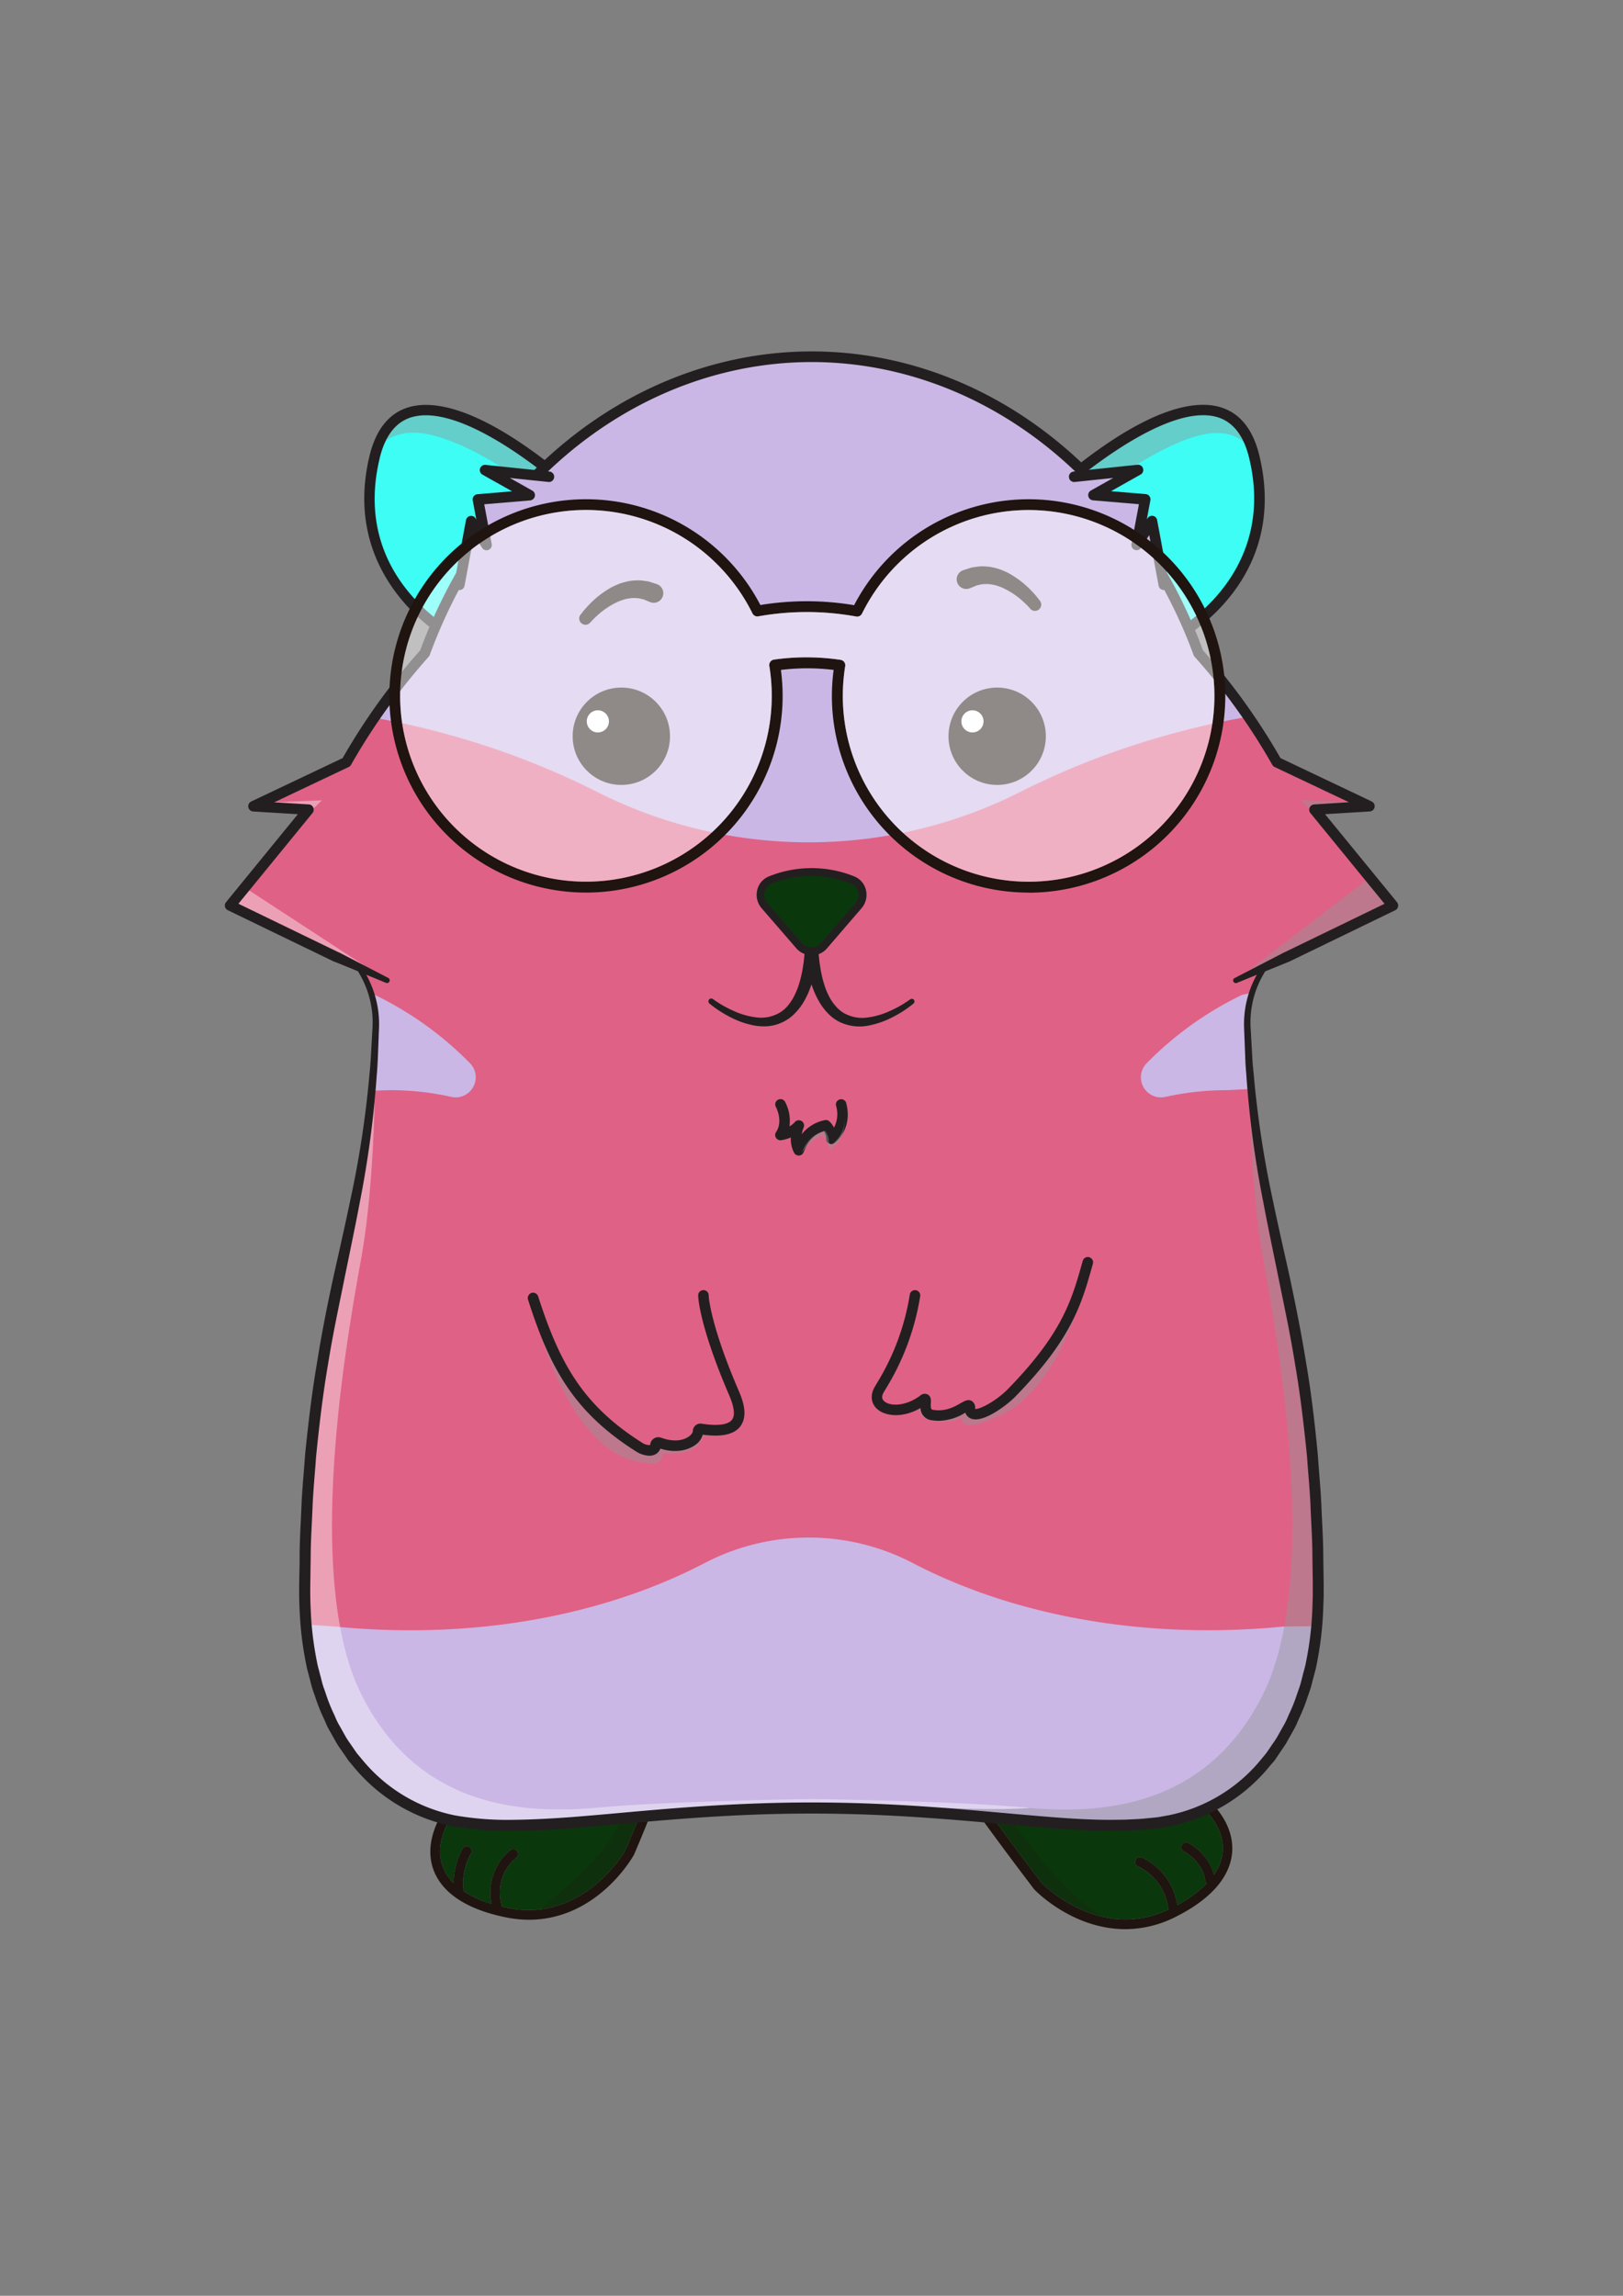 <?xml version="1.0" encoding="UTF-8"?>
<!DOCTYPE svg PUBLIC "-//W3C//DTD SVG 1.1//EN" "http://www.w3.org/Graphics/SVG/1.1/DTD/svg11.dtd">
<svg viewBox="0 0 595.28 841.89" xmlns="http://www.w3.org/2000/svg" xmlns:xlink="http://www.w3.org/1999/xlink">

<rect x="0" y="0" width="595.28" height="841.89" fill="#808080" stroke="none"/>

<title>CryptoHamsters</title>
<desc xmlns:cryptohamsters="https://cryptohamsters.co/hamsters/16302558009761">
<cryptohamsters:birthday>1630255800976</cryptohamsters:birthday>
<cryptohamsters:gene-1>1</cryptohamsters:gene-1>
<cryptohamsters:gene-2>13285349</cryptohamsters:gene-2>
<cryptohamsters:gene-3>14705030</cryptohamsters:gene-3>
<cryptohamsters:gene-4>201753</cryptohamsters:gene-4>
<cryptohamsters:gene-5>3</cryptohamsters:gene-5>
<cryptohamsters:gene-6>12136859</cryptohamsters:gene-6>
<cryptohamsters:gene-7>1</cryptohamsters:gene-7>
<cryptohamsters:gene-8>2</cryptohamsters:gene-8>
<cryptohamsters:gene-9>4062708</cryptohamsters:gene-9>
<cryptohamsters:gene-10>11050999</cryptohamsters:gene-10>
<cryptohamsters:gene-11>16589639</cryptohamsters:gene-11>
<cryptohamsters:gene-12>2</cryptohamsters:gene-12>
<cryptohamsters:gene-13>3</cryptohamsters:gene-13>
<cryptohamsters:gene-14>2</cryptohamsters:gene-14>
<cryptohamsters:gene-15>9504437</cryptohamsters:gene-15>
<cryptohamsters:gene-16>1095604</cryptohamsters:gene-16>
<cryptohamsters:gene-17>3000965</cryptohamsters:gene-17>
<cryptohamsters:gene-18>734988</cryptohamsters:gene-18>
</desc>

<g id="tail-texture">
</g>

<g id="tail">
</g>

<g id="ears-texture">
  <g id="ears-texture" clip-path="url(#clip-ears-base)">
    <rect class="ears-texture-primary" x="106.78" y="136.93" width="136.87" height="136.87" fill="#3dfdf4"/>
    <rect class="ears-texture-primary" x="350.91" y="136.93" width="136.87" height="136.87" fill="#3dfdf4"/>
  </g>
</g>

<g id="ears">
  <defs>
    <clipPath id="clip-ears-base">
      <path d="M138.29,167.82c2.08-8.64,6.25-13.94,12.39-15.77a19.39,19.39,0,0,1,5.5-.75c13.68,0,40.42,15,59.86,33.77-12.79,18.81-24.79,34.75-39.46,53.5C145.75,222.57,130.42,200.62,138.29,167.82Z" style="fill: #00a651"/>
      <path d="M446.76,152.05c6.15,1.83,10.31,7.13,12.39,15.77,8.26,34.42-11.94,55.45-38.4,72-16.75-20.75-26.24-36.25-40.25-54.25C409.75,161.57,432.38,147.78,446.76,152.05Z" style="fill: #00a651"/>
    </clipPath>
  </defs>

  <g id="ears-shadow" style="isolation: isolate" clip-path="url(#clip-ears-base)">
    <path d="M451.1,159.39a15.2,15.2,0,0,1,6.7,4.14c-2.31-6.1-6-10-11-11.48-14.38-4.27-41.26,12.65-65.26,33.27a25.71,25.71,0,0,0,4.62,6.38C412.88,171.92,437.27,155.29,451.1,159.39Z" style="fill: #939598;opacity: 0.45;mix-blend-mode: multiply"/>
    <path d="M146,159.44a20.33,20.33,0,0,1,5.75-.78c13.09,0,38.05,13.46,59.49,34.29a81.14,81.14,0,0,0,5.93-7.88c-23.62-20.25-47.26-33.77-60.94-33.77a19.39,19.39,0,0,0-5.5.75c-4.86,1.44-8.47,5.1-10.79,10.83A15.57,15.57,0,0,1,146,159.44Z" style="fill: #939598;opacity: 0.45;mix-blend-mode: multiply"/>
  </g>

  <g id="ears-outline">
    <path d="M219.25,185.81a1,1,0,0,0,.33-.74,1,1,0,0,0-.34-.74l-16.36-13.21,0,0c-28.56-22.53-44.56-24.28-53-21.78-7.19,2.14-12,8.14-14.35,17.84-8.66,36.1,14.12,57.09,24.33,64.44l16.88,10.76a1,1,0,0,0,.58.19,1.26,1.26,0,0,0,.27,0,1,1,0,0,0,.64-.58Zm-80-17.76c2-8.27,5.92-13.33,11.7-15.05a18.4,18.4,0,0,1,5.22-.71c12.94,0,30,10.92,42.33,20.39,1.13.78,11,8.7,16,12.6l-38.41,51.78a133.19,133.19,0,0,1-16.09-10.12C148.62,218,131.81,199.07,139.26,168.05Z" style="fill: #231f20"/>
    <path d="M461.93,167.15c-2.33-9.7-7.16-15.7-14.35-17.84-8.47-2.52-24.62-.72-53.46,22.17l-15.53,12.8-.8.63,41.56,58.45,0,0a.94.94,0,0,0,.48.4,1,1,0,0,0,.33.06,1,1,0,0,0,.48-.13l15.27-10.92C446.74,225.45,470.89,204.46,461.93,167.15Zm-26.18,61c-1.3.75-10.16,7-14.84,10.31l-37.76-53.12c4.58-3.7,13.52-11,14.62-11.79,12.61-9.8,34.81-24.71,48.71-20.58,5.78,1.72,9.72,6.78,11.7,15.05C466.15,201.21,445.92,220.73,435.75,228.18Z" style="fill: #231f20"/>
  </g>
</g>

<g id="legs-texture">
  <g id="legs-texture" clip-path="url(#clip-legs-base)">
    <path class="skin-texture-primary" d="M488.45,667.36a90.62,90.62,0,1,1-90.62-90.58A90.6,90.6,0,0,1,488.45,667.36Z" fill="#0b370c"/>
    <path class="skin-texture-primary" d="M289.2,667.36a90.62,90.62,0,1,1-90.62-90.58A90.6,90.6,0,0,1,289.2,667.36Z" fill="#0b370c"/>
  </g>
</g>

<g id="legs">
  <defs>
    <clipPath id="clip-legs-base">
      <path d="M431.8,698.62a22.93,22.93,0,0,0-12.94-17.38,1.75,1.75,0,1,0-1.31,3.24,19.78,19.78,0,0,1,11,15.8,37.13,37.13,0,0,1-15.77,3.62c-17.07,0-29.74-12.36-30.73-13.35-1.51-2-27.77-36.4-35.88-50.33h52.51c1.56.38,13.85,3.63,33.72,15.85,10.73,6.59,16.45,14.54,16.1,22.38a17.05,17.05,0,0,1-3.28,9.1c-1.82-7.76-9-11.53-9.36-11.7a1.75,1.75,0,0,0-1.59,3.12c.07,0,6.84,3.56,7.76,10.55a1.73,1.73,0,0,0,.64,1.13A44.21,44.21,0,0,1,431.8,698.62Z" style="fill: #da0080"/>
      <path d="M229.38,678.58c-.78,1.34-13.08,21.87-35.46,21.87a40.27,40.27,0,0,1-8.22-.88l-1.6-.37c-3.26-11.61,4.94-17.73,5.31-18a1.75,1.75,0,0,0-2-2.85,19.37,19.37,0,0,0-4.92,5.72,20,20,0,0,0-2.19,14.09,39.81,39.81,0,0,1-10.19-4.56c-1.29-7,2.4-13.61,2.48-13.74a1.75,1.75,0,1,0-3-1.74,27.4,27.4,0,0,0-3.22,12.45,16.72,16.72,0,0,1-4.27-6.87c-2.32-7.49,1.2-16.63,9.91-25.73,15.28-16,26-22.42,28.3-23.7L243.6,640C240.34,653.12,230.08,677,229.38,678.58Z" style="fill: #da0080"/>
    </clipPath>
  </defs>

  <g id="legs-shadow" style="isolation: isolate" clip-path="url(#clip-legs-base)">
    <path d="M373.79,682c8.3,9.71,16.77,19.78,37.08,23.17-22-3.67-57.83-65-57.83-65h-6.91C359,660.54,366.51,671.68,373.79,682Z" style="fill: #1f140f;opacity: 0.2;mix-blend-mode: multiply"/>
    <path d="M240.37,639.31c-15.16,36.86-15.66,37.36-41.79,60.82,19.42-2.55,30.07-20.31,30.8-21.55.52-1.22,12.12-25,14.22-38.62C241.7,640.14,242.64,639.1,240.37,639.31Z" style="fill: #1f140f;opacity: 0.2;mix-blend-mode: multiply"/>
  </g>

  <g id="legs-outline">
    <path d="M434.19,653.08c-21.77-13.39-34.45-16.2-35-16.32a2.2,2.2,0,0,0-.36,0H343.18a1.75,1.75,0,0,0-1.57,2.53c6.1,12.2,36.4,51.83,37.68,53.51l.13.15c.57.59,14.1,14.49,33.32,14.49a40.94,40.94,0,0,0,18.4-4.48c16.69-8.35,20.54-17.84,20.82-24.32C452.36,669.44,446.05,660.38,434.19,653.08Zm-2.39,45.54a22.93,22.93,0,0,0-12.94-17.38,1.75,1.75,0,1,0-1.31,3.24,19.78,19.78,0,0,1,11,15.8,37.13,37.13,0,0,1-15.77,3.62c-17.07,0-29.74-12.36-30.73-13.35-1.51-2-27.77-36.4-35.88-50.33h52.51c1.56.38,13.85,3.63,33.72,15.85,10.73,6.59,16.45,14.54,16.1,22.38a17.05,17.05,0,0,1-3.28,9.1c-1.82-7.76-9-11.53-9.36-11.7a1.75,1.75,0,0,0-1.59,3.12c.07,0,6.84,3.56,7.76,10.55a1.73,1.73,0,0,0,.64,1.13A44.21,44.21,0,0,1,431.8,698.62Z" style="fill: #1f140f"/>
    <path d="M247.16,637.46a1.71,1.71,0,0,0-1.2-.72l-45.84-6a1.68,1.68,0,0,0-1,.17c-.49.24-12,6.18-29.71,24.65C159.77,665.62,156,676,158.67,684.74c1.92,6.2,8,14.4,26.3,18.25a43.13,43.13,0,0,0,8.95,1c25.06,0,38-22.77,38.55-23.74l.08-.15c.49-1.13,12.09-27.88,14.9-41.23A1.72,1.72,0,0,0,247.16,637.46Zm-17.78,41.12c-.78,1.34-13.08,21.87-35.46,21.87a40.27,40.27,0,0,1-8.22-.88l-1.6-.37c-3.26-11.61,4.94-17.73,5.31-18a1.75,1.75,0,0,0-2-2.85,19.37,19.37,0,0,0-4.92,5.72,20,20,0,0,0-2.19,14.09,39.81,39.81,0,0,1-10.19-4.56c-1.29-7,2.4-13.61,2.48-13.74a1.75,1.75,0,1,0-3-1.74,27.4,27.4,0,0,0-3.22,12.45,16.72,16.72,0,0,1-4.27-6.87c-2.32-7.49,1.2-16.63,9.91-25.73,15.28-16,26-22.42,28.3-23.7L243.6,640C240.34,653.12,230.08,677,229.38,678.58Z" style="fill: #1f140f"/>
  </g>
</g>

<g id="body-texture">
  <g id="body-texture" clip-path="url(#clip-body-base)">
    <rect class="body-texture-primary" width="595.28" height="841.89" fill="#cab7e5"/>
    <path class="body-texture-secondary" d="M595.28,397.57c-64.23-2.68-143.19,2.21-145.4,2.21a102.61,102.61,0,0,0-22.53,2.49A7.37,7.37,0,0,1,420.47,390a125.27,125.27,0,0,1,35-25.13c58-13,111.18-16.73,139.78-17.81V253.3a914.16,914.16,0,0,0-139.79,9.95q-11.19,2-22.48,5a295.25,295.25,0,0,0-58.59,22.07,172.15,172.15,0,0,1-155.55,0,295.25,295.25,0,0,0-58.59-22.07q-11.25-2.94-22.44-4.95h0A913.71,913.71,0,0,0,0,253.29v93.8c28.9,1.17,80.68,5,137.09,17.57a125.38,125.38,0,0,1,35.32,25.25,7.37,7.37,0,0,1-6.87,12.33,101.74,101.74,0,0,0-22.36-2.46c-2.25,0-6.67.24-6.67.24L0,385.29v202.1c48.42,3.62,122.41,9.05,123.61,9.16,50.18,4.8,97.48-3.93,134.82-23.35a82.55,82.55,0,0,1,76.39,0c37.47,19.5,85.35,28.19,135.72,23.29,1.6-.16,76.22-.44,124.74-.76Z" fill="#e06186"/>
  </g>
</g>

<g id="body">
  <defs>
    <clipPath id="clip-body-base">
      <path d="M482.33,571c0-6.34-.47-12.57-.69-18.72s-.87-12.19-1.28-18.13c-1.18-11.86-2.55-23.3-4.44-34.19s-4-21.29-6-31.17-4-19.27-5.65-28.13a373,373,0,0,1-6.17-46.26c-.11-1.61-.26-3.18-.34-4.7s-.12-3-.17-4.45q-.17-4.32-.32-8.08a36.42,36.42,0,0,1,4.91-19.85c.53-.9.91-1.5,1.16-1.87l-10.09,4.11,18.21-9.43v0l0,0,37.9-18.37-28-34.26a.94.94,0,0,1,.67-1.53l16.52-1-30.74-14.58a.94.94,0,0,1-.41-.38,231.83,231.83,0,0,0-28.64-39.85.92.92,0,0,1-.18-.3,188.88,188.88,0,0,0-12-26.46l-4.14-22.26-4.89,7.59-.4-.57,2.8-15-15.55-1.31c-.43-.5-.87-1-1.31-1.47l14.23-8-19.91,2.08c-27.17-27-62.3-42.69-99.79-42.69s-72.62,15.68-99.8,42.69l-19.94-2.08,14.26,8-1.3,1.44-15.6,1.32,2.82,15-.39.56-4.91-7.62-4.16,22.37a189,189,0,0,0-12,26.35,1.17,1.17,0,0,1-.19.3A231.72,231.72,0,0,0,127.86,280a1,1,0,0,1-.42.39L96.66,294.94l16.52,1a.94.94,0,0,1,.67,1.53l-28,34.26,37.93,18.38h0L142,359.53l-10.08-4.11c.25.37.63,1,1.16,1.87A36.28,36.28,0,0,1,138,377.13c-.09,2.51-.2,5.2-.31,8.08s-.23,5.94-.52,9.16A371.22,371.22,0,0,1,131,440.62c-1.67,8.86-3.64,18.24-5.66,28.13s-4.24,20.25-6,31.17-3.25,22.34-4.43,34.19c-.41,5.95-1,12-1.28,18.13S113,564.6,113,571s-.36,12.79,0,19.23a120.6,120.6,0,0,0,2.32,19.43c.25,1.63.79,3.2,1.17,4.81s.76,3.24,1.33,4.81a89.11,89.11,0,0,0,3.59,9.35c.74,1.51,1.28,3.12,2.17,4.56s1.65,2.94,2.48,4.41,1.9,2.81,2.84,4.22c.5.69,1,1.41,1.48,2.08l1.64,1.95a59.72,59.72,0,0,0,34.78,20.92A113.39,113.39,0,0,0,188,668.37c7.17,0,14.38-.43,21.62-1,14.47-1.13,29.06-2.66,43.76-3.69S282.87,662,297.63,662s29.6.63,44.3,1.68,29.29,2.56,43.76,3.69c7.23.53,14.44.93,21.61,1l5.36-.07L418,668c1.78-.13,3.57-.33,5.34-.49s3.46-.56,5.19-.82a59.6,59.6,0,0,0,34.8-20.92l1.65-1.95c.53-.66,1-1.39,1.47-2.08.94-1.41,2-2.76,2.84-4.21l2.48-4.42a47.39,47.39,0,0,0,2.17-4.55,86.38,86.38,0,0,0,3.6-9.36c.56-1.56.88-3.21,1.33-4.8s.92-3.18,1.17-4.82a121.07,121.07,0,0,0,2.32-19.42c.05-1.63.11-3.25.16-4.87s0-3.2,0-4.79Q482.4,575.73,482.33,571Z" style="fill: #ec008c"/>
    </clipPath>
  </defs>

  <g id="body-lighting-shadow" style="isolation: isolate" clip-path="url(#clip-body-base)">
    <polygon points="123.81 350.11 141.99 359.53 141.99 359.53 90.55 325.99 85.87 331.73 123.8 350.11 123.81 350.11" style="fill: #fff;opacity: 0.4"/>
    <path d="M471.47,350.1v0l0,0,37.9-18.37-7.54-9.24-.13-.14-48.46,37.17Z" style="fill: #939598;opacity: 0.45;mix-blend-mode: multiply"/>
    <path d="M377.94,663l-1.75-.15c-27.39-2.49-78.31-3.12-78.31-3.12s-50.92.63-78.31,3.12-66.23.39-87.15-41.71c-3.62-7.28-6.13-15.9-7.82-25.31-4.44-24.79-3-55.13-.08-81.71,2.41-21.65,5.82-40.78,7.9-52.33,5.61-31.12,5.14-72.75,5.14-72.75-.08,1.52-.22,3.1-.36,4.72,0,.2,0,.38,0,.58A371.22,371.22,0,0,1,131,440.62c-1.67,8.86-3.64,18.24-5.66,28.13s-4.24,20.25-6,31.17-3.25,22.34-4.43,34.19c-.41,5.95-1,12-1.28,18.13S113,564.6,113,571s-.36,12.79,0,19.23a120.6,120.6,0,0,0,2.32,19.43c.25,1.63.79,3.2,1.17,4.81s.76,3.24,1.33,4.81a89.11,89.11,0,0,0,3.59,9.35c.74,1.51,1.28,3.12,2.17,4.56s1.65,2.94,2.48,4.41,1.9,2.81,2.84,4.22c.5.69,1,1.41,1.48,2.08l1.64,1.95a59.72,59.72,0,0,0,34.78,20.92A112.55,112.55,0,0,0,188,668.36c7.17,0,14.38-.42,21.62-1,14.47-1.13,29.06-2.66,43.76-3.69S282.87,662,297.63,662c7.05,0,14.1.15,21.13.41C338.3,662.05,358.84,664.27,377.94,663Z" style="fill: #fff;opacity: 0.4"/>
    <path d="M482.47,580.54q-.08-4.81-.14-9.57c0-6.34-.47-12.57-.69-18.72s-.87-12.19-1.28-18.13q-1-9.76-2.18-19.12h0c-.67-5.12-1.41-10.16-2.26-15.07-1.74-10.92-4-21.29-6-31.17s-4-19.27-5.65-28.13a374.58,374.58,0,0,1-6.07-44.95c.12,13,.88,42.55,5.12,66.14,2.08,11.57,5.51,30.75,7.91,52.44,2.95,26.54,4.35,56.81-.08,81.55-1.69,9.43-4.2,18.06-7.83,25.36-20.47,41.21-58.12,44.09-85.39,41.86-19.1,1.24-39.64-1-59.18-.58q11.61.43,23.17,1.27c14.7,1,29.29,2.56,43.76,3.69,7.23.53,14.44.93,21.61,1l5.36-.06L418,668c1.78-.13,3.57-.33,5.34-.49s3.46-.56,5.19-.82a59.6,59.6,0,0,0,34.8-20.92l1.65-1.95c.53-.66,1-1.39,1.47-2.08.94-1.41,2-2.76,2.84-4.21l2.48-4.42a47.39,47.39,0,0,0,2.17-4.55,86.38,86.38,0,0,0,3.6-9.36c.56-1.56.88-3.21,1.33-4.8s.92-3.18,1.17-4.82a128.19,128.19,0,0,0,2.08-15.06c.11-1.45.19-2.9.24-4.36.05-1.63.11-3.25.16-4.87S482.47,582.13,482.47,580.54Z" style="fill: #939598;opacity: 0.45;mix-blend-mode: multiply"/>
    <path d="M114.64,295.84a.93.93,0,0,1-.14,1l-.46.57,0,0,4-3.91-20.73.8,16.53,1A1,1,0,0,1,114.64,295.84Z" style="fill: #fff;opacity: 0.4"/>
    <path d="M481.12,297.33l0,0-.46-.56a1,1,0,0,1-.13-1,.93.93,0,0,1,.8-.55l16.49-1h0l-20.73-.79Z" style="fill: #939598;opacity: 0.45;mix-blend-mode: multiply"/>
  </g>

  <path id="body-outline" d="M512.38,330.83,486,298.57l16.39-1a1.93,1.93,0,0,0,.71-3.67L469.65,278a234.6,234.6,0,0,0-28.44-39.53A191,191,0,0,0,428,210l-3.59-19.28a1.93,1.93,0,0,0-1.51-1.54,2,2,0,0,0-2,.85l-.28.44,1.31-7a1.92,1.92,0,0,0-.36-1.52,1.9,1.9,0,0,0-1.37-.76l-12.71-1.07,10.85-6.1a1.92,1.92,0,0,0,.89-2.26,1.9,1.9,0,0,0-2-1.33l-17.86,1.86c-28.22-28-64.3-43.42-101.64-43.42S224.22,144.34,196,172.34l-17.87-1.86a1.92,1.92,0,0,0-1.15,3.59l10.85,6.1-12.7,1.07a1.92,1.92,0,0,0-1.74,2.27l1.31,7-.28-.44a1.92,1.92,0,0,0-3.51.69l-3.6,19.33a191.4,191.4,0,0,0-13.2,28.41A234.52,234.52,0,0,0,125.67,278L92.15,293.91a1.93,1.93,0,0,0,.71,3.67l16.39,1L82.91,330.83a1.91,1.91,0,0,0,.64,2.95l39,18.88.06,0,.06,0,8.6,3.5c.23.36.54.88.93,1.58a35.2,35.2,0,0,1,4.42,19.26l-.46,8.07c-.13,2.64-.31,5.79-.67,9.1a368.91,368.91,0,0,1-7,45.89c-1.37,6.63-2.91,13.51-4.54,20.8q-.8,3.54-1.61,7.18c-2.59,11.93-4.51,21.88-6,31.31-1.66,9.61-3.08,20.55-4.47,34.44-.14,2.11-.31,4.23-.48,6.36-.32,3.87-.64,7.86-.81,11.88-.07,2.07-.18,4.15-.28,6.24-.2,4.11-.41,8.36-.41,12.59,0,1.89,0,3.79-.08,5.7-.08,4.45-.17,9.06.08,13.69a123.39,123.39,0,0,0,2.37,19.9,30.76,30.76,0,0,0,.77,3.28c.15.57.31,1.14.46,1.75s.3,1.14.44,1.71c.27,1.07.55,2.18.94,3.26l.8,2.28a62.06,62.06,0,0,0,2.92,7.4c.26.54.49,1.08.73,1.63a25.39,25.39,0,0,0,1.52,3.1l2.56,4.56c.6,1,1.27,2,1.92,2.88.35.5.7,1,1.06,1.53l.51.74c.32.48.66,1,1,1.46l1.68,2a63.1,63.1,0,0,0,36.64,22,117.62,117.62,0,0,0,21.73,1.68h0c6.31,0,13-.31,21.84-1,6.28-.49,12.68-1.07,18.86-1.62,8.15-.73,16.57-1.48,24.89-2.06,15.65-1.13,30-1.68,43.87-1.68h.21c14,0,28.33.54,44.06,1.68,8.31.58,16.73,1.33,24.88,2.06,6.18.55,12.58,1.13,18.86,1.62,8.8.65,15.54.94,21.86,1l5.47-.06,5.46-.27c1.16-.09,2.32-.2,3.47-.32l1.88-.18a33.89,33.89,0,0,0,3.6-.52c.62-.12,1.24-.23,1.9-.33a63.08,63.08,0,0,0,36.6-22l1.71-2c.38-.48.71-1,1-1.45.17-.24.33-.49.53-.76.33-.51.68-1,1-1.5.65-.93,1.33-1.89,1.93-2.91l2.53-4.5a24,24,0,0,0,1.55-3.14c.23-.54.47-1.09.72-1.62a62.41,62.41,0,0,0,2.93-7.42c.27-.75.53-1.51.8-2.26.39-1.09.67-2.19.94-3.27.14-.57.28-1.14.45-1.74s.29-1.14.45-1.71a30,30,0,0,0,.76-3.25,123.72,123.72,0,0,0,2.37-19.94l.17-4.86c0-1.12,0-2.19,0-3.23,0-.56,0-1.13,0-1.71l-.14-9.58c0-4.25-.21-8.5-.41-12.6-.11-2.09-.21-4.17-.28-6.24-.18-4-.5-8-.81-11.87-.17-2.13-.34-4.25-.48-6.39C482.07,520,480.66,509,479,499.42c-1.91-11.83-4.23-22.95-6-31.32q-.81-3.63-1.6-7.17c-1.64-7.29-3.18-14.18-4.55-20.81a375,375,0,0,1-7-45.88c0-.58-.11-1.16-.17-1.72-.09-1-.19-2-.26-2.94l-.71-12.52a35.07,35.07,0,0,1,4.4-19.26c.39-.7.7-1.22.93-1.58l8.48-3.46a1.23,1.23,0,0,0,.25-.08l39-18.9a1.9,1.9,0,0,0,1-1.31A1.93,1.93,0,0,0,512.38,330.83Zm-60,29.12a1,1,0,0,0,1.28.5l7.31-3a37.23,37.23,0,0,0-4.66,19.71l.49,12.54c.05,1,.13,2,.21,3,.05.56.09,1.13.13,1.69a371.22,371.22,0,0,0,6.19,46.37c1.25,6.68,2.67,13.58,4.17,20.89q.74,3.58,1.48,7.25.53,2.6,1.07,5.24c1.71,8.31,3.48,16.91,4.92,25.91,1.65,9.54,3.05,20.38,4.42,34.09.14,2.1.31,4.21.48,6.34.31,3.83.63,7.8.8,11.75.08,2.07.18,4.15.28,6.25.2,4.06.41,8.26.41,12.46l.14,9.55c0,.57,0,1.14,0,1.72,0,1,0,2.06,0,3l-.16,4.87a118.49,118.49,0,0,1-2.31,19.3,26.43,26.43,0,0,1-.7,3c-.16.58-.32,1.16-.45,1.7s-.3,1.16-.45,1.74a29.72,29.72,0,0,1-.86,3c-.27.76-.54,1.53-.8,2.29a59.33,59.33,0,0,1-2.75,7c-.27.55-.51,1.11-.75,1.68a21.22,21.22,0,0,1-1.39,2.83l-2.47,4.39c-.54.9-1.13,1.76-1.77,2.66l-1,1.48-.53.77c-.3.45-.59.87-.89,1.25l-1.66,2a58.92,58.92,0,0,1-34.18,20.56c-.63.1-1.25.21-1.88.33a28.65,28.65,0,0,1-3.25.48l-1.89.18c-1.14.11-2.29.23-3.41.31l-5.27.26-5.35.06c-6.2,0-12.85-.31-21.54-1-6.23-.49-12.61-1.06-18.77-1.61-8.18-.73-16.62-1.49-25-2.08-15.73-1.13-30.17-1.68-44.13-1.68h-.48c-13.77,0-28.61.57-44.11,1.68-8.36.59-16.79,1.34-24.95,2.07-6.18.56-12.57,1.13-18.82,1.62-8.69.64-15.33.93-21.54,1h-.12a110.71,110.71,0,0,1-20.91-1.61,59,59,0,0,1-34.21-20.59l-1.63-1.94c-.32-.39-.6-.82-.91-1.26-.17-.26-.35-.52-.51-.74-.34-.52-.7-1-1.05-1.52-.63-.9-1.23-1.75-1.75-2.63l-2.5-4.46a20.66,20.66,0,0,1-1.37-2.79c-.24-.56-.49-1.12-.76-1.68a59,59,0,0,1-2.74-6.95c-.26-.77-.53-1.54-.81-2.3a29.72,29.72,0,0,1-.85-3c-.15-.59-.29-1.17-.45-1.7s-.29-1.17-.45-1.75a27.65,27.65,0,0,1-.71-3,119.34,119.34,0,0,1-2.3-19.3c-.25-4.47-.16-9-.08-13.43,0-1.92.07-3.83.08-5.74,0-4.19.21-8.38.41-12.43.1-2.09.2-4.18.28-6.25.17-3.95.49-7.91.79-11.74.18-2.13.35-4.25.49-6.33,1.37-13.76,2.78-24.6,4.42-34.13,1.39-8.68,3.09-17,4.74-25.05.41-2,.83-4.08,1.23-6.08q.75-3.66,1.48-7.21c1.5-7.33,2.93-14.25,4.18-20.93a376.63,376.63,0,0,0,6.19-46.35c.3-3.36.43-6.54.52-9.21l.31-8.08a37,37,0,0,0-1.75-13,37.58,37.58,0,0,0-2.91-6.72l7.3,3a1,1,0,0,0,.83-1.8l-18.15-9.4-.07,0-36.8-17.84,27.18-33.28a1.93,1.93,0,0,0-1.37-3.15l-12.67-.77,27.3-12.94a1.94,1.94,0,0,0,.85-.78,230.81,230.81,0,0,1,28.51-39.67,1.86,1.86,0,0,0,.37-.62,188.48,188.48,0,0,1,10.63-23.81,1.94,1.94,0,0,0,2.13-1.56l3.45-18.56,3,4.62a1.92,1.92,0,0,0,3.51-1.39l-2.73-14.57,16.84-1.42a2,2,0,0,0,1.72-1.51,1.91,1.91,0,0,0-.94-2.09L187,175.27l14.13,1.47a1.84,1.84,0,0,0,1.41-.4,1.89,1.89,0,0,0,.71-1.31,1.86,1.86,0,0,0-.42-1.41,1.88,1.88,0,0,0-1.29-.7l-.53-.06c27.14-25.87,61.39-40.09,96.67-40.09s69.52,14.22,96.66,40.09l-.56.06a1.92,1.92,0,0,0-1.3.7,1.94,1.94,0,0,0,.29,2.71,2,2,0,0,0,1.41.42l14.14-1.48-8.21,4.61a1.93,1.93,0,0,0,.78,3.6l16.84,1.42L415,199.47a1.92,1.92,0,0,0,3.51,1.39l3-4.63,3.45,18.57a1.93,1.93,0,0,0,2.08,1.56,181.53,181.53,0,0,1,10.72,23.81,2,2,0,0,0,.37.63,230.33,230.33,0,0,1,28.52,39.67,1.89,1.89,0,0,0,.84.79l27.26,12.92L482,295a1.94,1.94,0,0,0-1.38,3.15l27.19,33.28-36.63,17.76-.21.08-18.2,9.43A1,1,0,0,0,452.36,360Z" style="fill: #231f20"/>
</g>

<g id="eyes">
  <g id="eyes">
    <circle cx="227.89" cy="269.99" r="17.85" style="fill: #1f140f"/>
    <circle cx="365.74" cy="269.99" r="17.85" style="fill: #1f140f"/>
  </g>
  <g>
    <path d="M215.22,264.54a4.06,4.06,0,1,0,4.06-4.07A4.06,4.06,0,0,0,215.22,264.54Z" style="fill: #fff"/>
    <path d="M352.62,264.54a4.06,4.06,0,1,0,4.06-4.07A4.06,4.06,0,0,0,352.62,264.54Z" style="fill: #fff"/>
  </g>
  <g>
    <path d="M213,225.35l.81-1.06c.52-.65,1.3-1.53,2.27-2.56a34.35,34.35,0,0,1,8.38-6.45c.89-.45,1.83-.85,2.76-1.23a23.42,23.42,0,0,1,2.88-.82,16.17,16.17,0,0,1,2.86-.38,15,15,0,0,1,2.62.05l2.22.32c.63.17,1.18.36,1.64.5l1.42.47a3.51,3.51,0,1,1-2.19,6.68l-.23-.08-.49-.2-.87-.36-1-.42-1.35-.31a7.65,7.65,0,0,0-1.65-.18,9.48,9.48,0,0,0-1.9.07,18.84,18.84,0,0,0-2.08.39c-.71.22-1.43.46-2.15.75a28.72,28.72,0,0,0-7.44,4.78c-.92.82-1.68,1.55-2.17,2.07l-.75.81-.11.11a2.28,2.28,0,0,1-3.48-3Z" style="fill: #1f140f"/>
    <path d="M377.74,223.05l-.75-.8c-.49-.52-1.24-1.25-2.17-2.07a28.72,28.72,0,0,0-7.44-4.78c-.72-.29-1.45-.53-2.15-.75a18.84,18.84,0,0,0-2.08-.39,9.5,9.5,0,0,0-1.9-.07,8.37,8.37,0,0,0-1.65.17l-1.36.32-1,.42-.87.36-.48.19a3.52,3.52,0,1,1-2.66-6.51l.23-.09,1.43-.46c.45-.14,1-.33,1.64-.5l2.21-.32a14.23,14.23,0,0,1,2.63-.05,16.06,16.06,0,0,1,2.85.38,21.92,21.92,0,0,1,2.89.82c.93.37,1.86.78,2.75,1.23a34.46,34.46,0,0,1,8.39,6.44c1,1,1.75,1.92,2.27,2.57l.82,1.06a2.29,2.29,0,0,1-3.48,3Z" style="fill: #1f140f"/>
  </g>
  <g>
    <path d="M377.26,327.32a72.07,72.07,0,0,1-71.5-81.65,79.2,79.2,0,0,0-19.34,0,72.12,72.12,0,1,1-7.53-23.8,104.67,104.67,0,0,1,34.38.06,72.14,72.14,0,1,1,64,105.43Zm-81.33-86.27a84.74,84.74,0,0,1,12.4.93,2,2,0,0,1,1.31.8,2,2,0,0,1,.36,1.5,69.15,69.15,0,0,0-.88,10.9A68.15,68.15,0,1,0,316.17,225a2,2,0,0,1-2.15,1.08,100.89,100.89,0,0,0-35.89-.06,2,2,0,0,1-2.14-1.08,68.15,68.15,0,1,0,7.07,30.24,68.81,68.81,0,0,0-.89-11,2,2,0,0,1,.37-1.5,2,2,0,0,1,1.32-.79A83.19,83.19,0,0,1,295.93,241.05Z" style="fill: #1f140f"/>
    <path d="M295.93,241.05a84.74,84.74,0,0,1,12.4.93,2,2,0,0,1,1.31.8,2,2,0,0,1,.36,1.5,69.15,69.15,0,0,0-.88,10.9A68.15,68.15,0,1,0,316.17,225a2,2,0,0,1-2.15,1.08,100.89,100.89,0,0,0-35.89-.06,2,2,0,0,1-2.14-1.08,68.15,68.15,0,1,0,7.07,30.24,68.81,68.81,0,0,0-.89-11,2,2,0,0,1,.37-1.5,2,2,0,0,1,1.32-.79A83.19,83.19,0,0,1,295.93,241.05Z" style="fill: #fff;opacity: 0.5"/>
  </g>
</g>

<g id="nose-mouth-chin">
  <path id="nose-mouth" d="M335.19,366.63a1,1,0,0,0-1.37-.15,40.21,40.21,0,0,1-7.24,4.17,28.1,28.1,0,0,1-8,2.42,13.67,13.67,0,0,1-8.81-1.43,11.68,11.68,0,0,1-3.41-2.87A16.46,16.46,0,0,1,303.9,365a24.23,24.23,0,0,1-1.59-4,34.09,34.09,0,0,1-1-3.86,22.05,22.05,0,0,1-.42-2.28c-.05-.36-.1-.7-.16-1-.15-.83-.22-1.58-.29-2.24l-.17-1.73a7.22,7.22,0,0,0,3-2.06L316,333.05a7.5,7.5,0,0,0,1.6-6.7,7.12,7.12,0,0,0-4.36-5,41.81,41.81,0,0,0-31.14,0,7.12,7.12,0,0,0-4.36,5,7.5,7.5,0,0,0,1.6,6.7l12.74,14.71a7.22,7.22,0,0,0,3,2.06l-.17,1.74c-.07.66-.14,1.41-.29,2.23-.06.33-.11.68-.16,1a22.81,22.81,0,0,1-.43,2.33,34.81,34.81,0,0,1-1,3.83,25.25,25.25,0,0,1-1.6,4,17.54,17.54,0,0,1-2.42,3.77,11.77,11.77,0,0,1-3.44,2.87,13.64,13.64,0,0,1-8.77,1.41,28,28,0,0,1-8-2.42,40.21,40.21,0,0,1-7.24-4.17A1,1,0,0,0,260.2,368a41.8,41.8,0,0,0,7.42,4.87,32,32,0,0,0,8.64,3.12,19.6,19.6,0,0,0,3.84.38,15.46,15.46,0,0,0,7.07-1.59,15.06,15.06,0,0,0,4.62-3.44A20.6,20.6,0,0,0,295,367a28.79,28.79,0,0,0,2.1-4.52c.19-.48.37-1,.54-1.48.17.5.35,1,.53,1.46a29.85,29.85,0,0,0,2.09,4.52,21,21,0,0,0,3.21,4.41,15.47,15.47,0,0,0,4.61,3.44A17,17,0,0,0,319,376a32.14,32.14,0,0,0,8.66-3.14,41,41,0,0,0,7.41-4.86A1,1,0,0,0,335.19,366.63Z" style="fill: #231f20"/>

   <path id="nose-texture" class="skin-texture-primary" d="M281.47,331.18a4.6,4.6,0,0,1-1-4.14,4.28,4.28,0,0,1,2.62-3,39.1,39.1,0,0,1,29.06,0,4.28,4.28,0,0,1,2.62,3,4.63,4.63,0,0,1-1,4.14l-12.74,14.71a4.69,4.69,0,0,1-6.86,0Z" fill="#0b370c"/>

  <path id="chin" d="M310.38,404.54a1.91,1.91,0,0,0-2.35-1.38,1.93,1.93,0,0,0-1.38,2.35,10.64,10.64,0,0,1-.76,8,8.67,8.67,0,0,0-1.62-2.23,1.91,1.91,0,0,0-1.79-.51,14.36,14.36,0,0,0-8.41,5.16,11.83,11.83,0,0,1,.65-2.36,1.93,1.93,0,0,0-3.28-2,7.23,7.23,0,0,1-1.89,1.47,14.73,14.73,0,0,0-1.61-9,1.93,1.93,0,0,0-1.17-.92,1.93,1.93,0,0,0-2.19,2.8c0,.05,2.78,5.15.08,9.2a1.93,1.93,0,0,0,1.92,3,15.51,15.51,0,0,0,3.49-1,10.91,10.91,0,0,0,1.19,5.63,1.93,1.93,0,0,0,1.7,1h.09a1.91,1.91,0,0,0,1.68-1.19c1.53-3.68,3.4-6.43,7.48-7.73a5.32,5.32,0,0,1,.81,2.69,1.92,1.92,0,0,0,3.06,1.66C306.35,419,312.85,414.07,310.38,404.54Zm-2.77.72ZM293,422.76Z" style="fill: #231f20"/>

  <g id="chin-shadow" style="isolation: isolate">
    <path d="M309.93,410.37a12.12,12.12,0,0,1-4.45,9,.93.93,0,0,1-1.48-.8,6.22,6.22,0,0,0-1.41-3.89c-5,1.34-7.15,4.68-8.63,8.16,3.5-5.09,7.3-6.21,7.3-6.21,1.81-.17,3.09,5.08,3.09,5.08,5.66-3.09,5.6-11.38,5.6-11.38Z" style="fill: #939598;opacity: 0.45;mix-blend-mode: multiply"/>
  </g>
</g>

<g id="legs-front">
  <g id="legs-front">
    <g>
      <path d="M256.86,524.91c.11,1.46-.91,3.06-2.61,4.23-1.52,1.05-5.8,3.22-12.73.74a3.17,3.17,0,0,1-1.47,2.42,3.57,3.57,0,0,1-1.88.47,8.71,8.71,0,0,1-4.19-1.33c-22.77-14.36-31.39-30.48-39.34-55.22,0,0,12.19,59.27,43.36,60.27,0,0,5,1.4,5-3.72,0,0,12.5,2.22,14.83-6.28,1,0,7.32.24,11.41-2.71h0C266.75,525.44,262.67,525.81,256.86,524.91Z" style="fill: #939598;opacity: 0.45;mix-blend-mode: multiply"/>
      <path d="M371.32,511.8c-4.19,4.05-11.7,8.87-14.94,7.48a2.75,2.75,0,0,1-1.6-2.8c-.32.15-.72.39-1.08.6a18.12,18.12,0,0,1-9.39,3,15.58,15.58,0,0,1-2.31-.18c-3.57-.49-3.57-3.7-3.49-5.3-5.4,3.75-11.22,4.13-14.7,2.38h0c4.31,3.38,11.57.87,13.19-.59.25,6.79,12.75,5.09,15.62,3.69.63,5.72,11.76,0,11.76,0,26.49-9.78,35.08-55.41,35.08-55.42C395.53,478.63,391.69,491,371.32,511.8Z" style="fill: #939598;opacity: 0.45;mix-blend-mode: multiply"/>
    </g>

    <path d="M270.83,509.75c-10.44-24.32-10.9-34.54-10.9-34.63a1.93,1.93,0,1,0-3.85.08c0,.43.36,10.79,11.21,36.08.82,1.92,3,7,1.17,9.37-1.42,1.85-5.28,2.34-11.14,1.43a2.76,2.76,0,0,0-2.2.61,2.82,2.82,0,0,0-1,2.13c0,.32-.32,1.15-1.51,2s-4.45,2.44-10.13.4a3,3,0,0,0-2.77.38,2.89,2.89,0,0,0-1.22,2.31,4.72,4.72,0,0,1-3-.87c-22-13.89-30.36-29.57-38.11-53.66a2,2,0,0,0-1-1.13,1.91,1.91,0,0,0-1.46-.12,2,2,0,0,0-1.13,1,1.92,1.92,0,0,0-.12,1.47c8,25,16.74,41.23,39.79,55.77a9.71,9.71,0,0,0,4.69,1.46,4.64,4.64,0,0,0,2.39-.6,3.89,3.89,0,0,0,1.66-2c6.76,2.08,11-.11,12.6-1.2a6.81,6.81,0,0,0,2.94-3.91c6.95.92,11.46-.07,13.75-3C274.74,518.85,272.1,512.7,270.83,509.75Zm-13.76-34.57Z" style="fill: #231f20"/>
    <path d="M400.66,461.94a2,2,0,0,0-1.16-.91,1.91,1.91,0,0,0-1.46.17,2,2,0,0,0-.92,1.17l-.11.39c-3.94,14.08-7.35,26.24-27.7,47-4.67,4.51-10.26,7.17-11.66,6.92a1,1,0,0,1,0-.19,2.83,2.83,0,0,0-1.22-2.72c-1.34-.8-2.65,0-4.15.82-2,1.17-5.38,3.12-9.87,2.44-.77-.1-1.15-.16-1-2.54.06-1,.14-2.42-1.16-3.11a2.43,2.43,0,0,0-2.75.41c-5,3.78-10.88,4.11-13.19,2.05-.59-.53-1.25-1.44-.16-3.31l.7-1.18a92.33,92.33,0,0,0,12.63-33.88,1.93,1.93,0,1,0-3.8-.63,88.72,88.72,0,0,1-12.14,32.53l-.71,1.21c-1.74,3-1.39,6.09.92,8.14,3,2.7,9.46,3.35,15.86-.38a4.64,4.64,0,0,0,4.28,4.5,15.87,15.87,0,0,0,2.46.19,19,19,0,0,0,9.71-3,3.54,3.54,0,0,0,2,2.15c4.23,1.81,12.62-4.38,16-7.69,21.08-21.51,24.6-34.11,28.69-48.7l.11-.4A1.91,1.91,0,0,0,400.66,461.94Z" style="fill: #231f20"/>
  </g>
</g>
</svg>